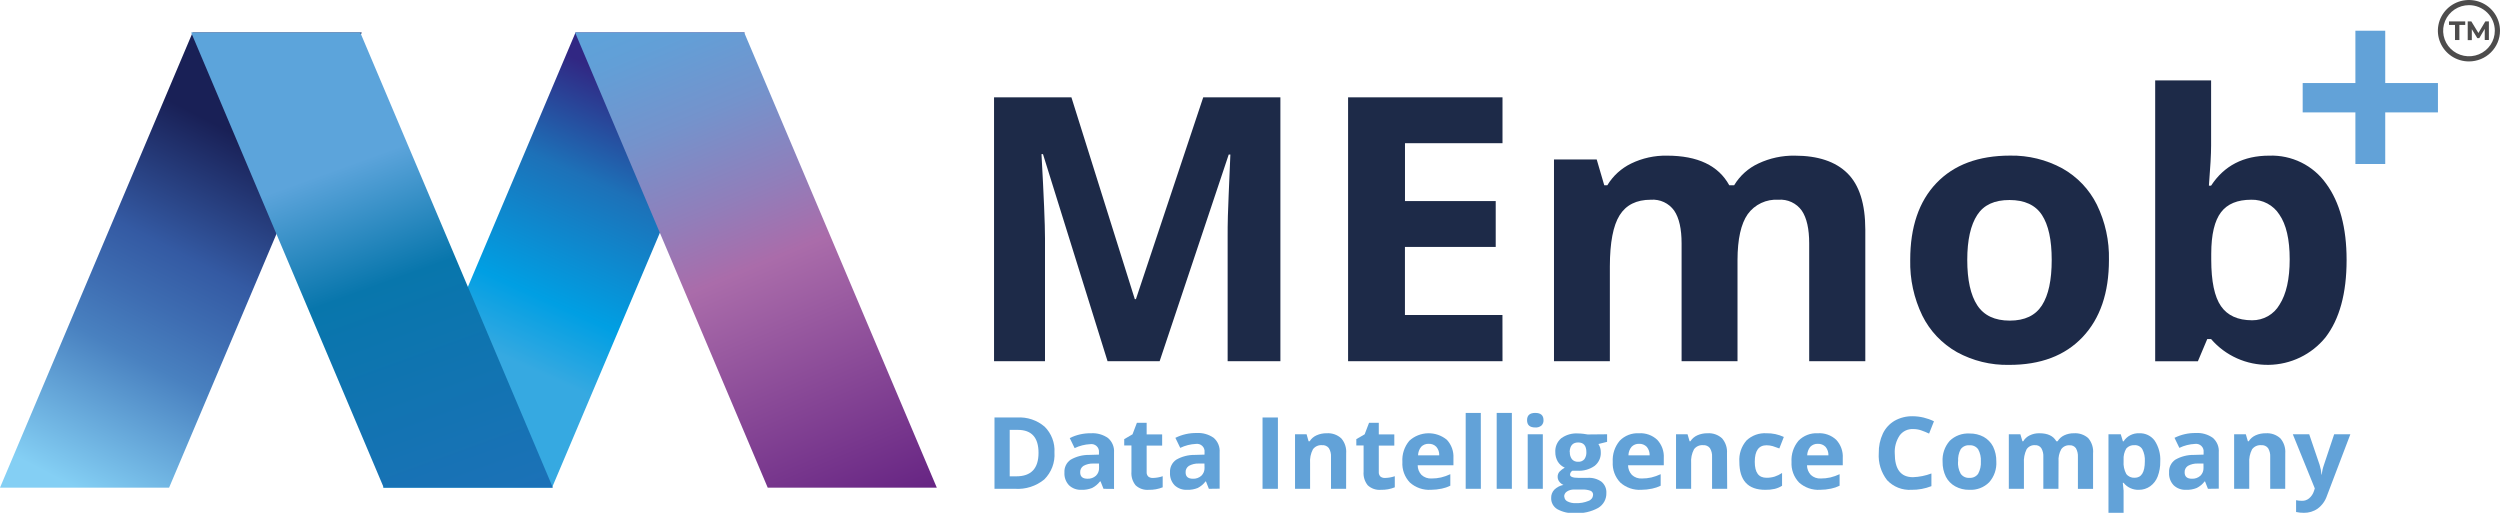<?xml version="1.0" encoding="UTF-8"?>
<svg xmlns="http://www.w3.org/2000/svg" width="195" height="40" viewBox="0 0 195 40" fill="none">
  <g clip-path="url(#clip0_2309_19571)">
    <path d="M29.867 38.037H43.057L58.083 2.531H44.894L29.867 38.037Z" fill="url(#paint0_linear_2309_19571)"></path>
    <path d="M0 38.037H13.189L28.216 2.531H15.026L0 38.037Z" fill="url(#paint1_linear_2309_19571)"></path>
    <path d="M43.124 38.037H29.934L14.908 2.531H28.098L43.124 38.037Z" fill="url(#paint2_linear_2309_19571)"></path>
    <path d="M73.071 38.037H59.882L44.855 2.531H58.045L73.071 38.037Z" fill="url(#paint3_linear_2309_19571)"></path>
    <path d="M82.248 35.291C82.275 35.678 82.218 36.066 82.081 36.429C81.943 36.792 81.73 37.122 81.453 37.397C80.815 37.92 79.999 38.182 79.171 38.127H77.57V32.564H79.335C80.119 32.515 80.891 32.773 81.484 33.283C81.747 33.545 81.951 33.86 82.082 34.206C82.214 34.552 82.271 34.922 82.248 35.291ZM81.005 35.321C81.005 34.13 80.468 33.533 79.396 33.531H78.757V37.153H79.274C80.428 37.153 81.005 36.542 81.005 35.321Z" fill="#62A2D8"></path>
    <path d="M86.073 38.127L85.845 37.551H85.799C85.635 37.766 85.425 37.941 85.183 38.063C84.922 38.167 84.642 38.216 84.361 38.206C84.183 38.216 84.004 38.19 83.836 38.129C83.668 38.069 83.514 37.974 83.384 37.852C83.259 37.719 83.162 37.562 83.101 37.391C83.039 37.219 83.014 37.037 83.026 36.856C83.013 36.663 83.051 36.47 83.135 36.295C83.218 36.121 83.346 35.971 83.506 35.859C83.946 35.605 84.449 35.475 84.959 35.483L85.719 35.46V35.272C85.727 35.184 85.715 35.095 85.683 35.012C85.651 34.929 85.6 34.854 85.534 34.793C85.469 34.733 85.39 34.688 85.304 34.662C85.218 34.636 85.127 34.63 85.038 34.644C84.616 34.665 84.202 34.77 83.821 34.953L83.441 34.17C83.955 33.913 84.524 33.784 85.099 33.794C85.573 33.764 86.044 33.897 86.43 34.17C86.591 34.31 86.716 34.484 86.797 34.68C86.878 34.876 86.911 35.088 86.894 35.299V38.135L86.073 38.127ZM85.723 36.156H85.267C85.001 36.148 84.738 36.212 84.506 36.34C84.423 36.396 84.356 36.472 84.312 36.561C84.268 36.65 84.248 36.749 84.255 36.848C84.255 37.175 84.445 37.341 84.825 37.341C85.067 37.352 85.304 37.268 85.483 37.108C85.566 37.028 85.63 36.931 85.671 36.825C85.713 36.719 85.732 36.605 85.727 36.491L85.723 36.156Z" fill="#62A2D8"></path>
    <path d="M89.93 37.281C90.189 37.274 90.445 37.229 90.69 37.145V38.01C90.346 38.148 89.977 38.215 89.606 38.206C89.419 38.222 89.23 38.199 89.053 38.138C88.875 38.077 88.713 37.98 88.576 37.852C88.336 37.553 88.221 37.176 88.252 36.795V34.746H87.689V34.253L88.336 33.877L88.678 32.978H89.439V33.884H90.648V34.757H89.439V36.807C89.431 36.876 89.44 36.946 89.464 37.011C89.489 37.077 89.528 37.135 89.58 37.183C89.682 37.253 89.805 37.287 89.93 37.281Z" fill="#62A2D8"></path>
    <path d="M94.292 38.127L94.064 37.551H94.033C93.871 37.766 93.662 37.941 93.421 38.063C93.16 38.167 92.88 38.216 92.6 38.206C92.42 38.216 92.241 38.19 92.072 38.129C91.904 38.068 91.749 37.974 91.618 37.852C91.493 37.719 91.397 37.562 91.335 37.391C91.274 37.219 91.249 37.037 91.261 36.856C91.248 36.663 91.286 36.469 91.371 36.295C91.455 36.12 91.584 35.97 91.744 35.859C92.183 35.605 92.684 35.475 93.193 35.483L93.954 35.46V35.272C93.965 35.183 93.954 35.093 93.924 35.008C93.894 34.923 93.844 34.846 93.779 34.784C93.714 34.721 93.635 34.674 93.549 34.647C93.462 34.619 93.37 34.612 93.28 34.625C92.856 34.645 92.441 34.75 92.059 34.934L91.679 34.151C92.192 33.895 92.76 33.766 93.334 33.775C93.809 33.746 94.28 33.879 94.668 34.151C94.828 34.291 94.954 34.466 95.034 34.662C95.115 34.858 95.148 35.069 95.132 35.28V38.116L94.292 38.127ZM93.946 36.156H93.49C93.224 36.148 92.961 36.212 92.729 36.34C92.646 36.396 92.579 36.472 92.535 36.561C92.491 36.65 92.471 36.749 92.478 36.848C92.478 37.175 92.668 37.341 93.052 37.341C93.293 37.352 93.528 37.268 93.706 37.108C93.789 37.028 93.854 36.931 93.896 36.825C93.939 36.719 93.958 36.605 93.954 36.491L93.946 36.156Z" fill="#62A2D8"></path>
    <path d="M98.478 38.127V32.564H99.677V38.127H98.478Z" fill="#62A2D8"></path>
    <path d="M104.997 38.127H103.818V35.641C103.834 35.4 103.776 35.16 103.651 34.953C103.59 34.873 103.509 34.811 103.416 34.771C103.324 34.731 103.223 34.714 103.122 34.723C102.985 34.711 102.847 34.735 102.722 34.791C102.596 34.848 102.488 34.936 102.407 35.047C102.233 35.379 102.157 35.753 102.187 36.126V38.127H101.012V33.873H101.913L102.069 34.418H102.153C102.282 34.212 102.472 34.05 102.697 33.952C102.943 33.843 103.21 33.789 103.48 33.794C103.688 33.78 103.896 33.808 104.092 33.876C104.289 33.945 104.468 34.053 104.621 34.193C104.898 34.516 105.034 34.933 105.001 35.355L104.997 38.127Z" fill="#62A2D8"></path>
    <path d="M108.033 37.281C108.292 37.274 108.549 37.229 108.794 37.145V38.01C108.451 38.149 108.083 38.216 107.714 38.206C107.526 38.222 107.338 38.199 107.16 38.138C106.982 38.077 106.82 37.98 106.683 37.852C106.444 37.553 106.328 37.176 106.36 36.795V34.746H105.793V34.253L106.443 33.877L106.786 32.978H107.546V33.884H108.756V34.757H107.546V36.807C107.538 36.876 107.547 36.946 107.572 37.011C107.596 37.077 107.636 37.135 107.687 37.183C107.788 37.253 107.91 37.287 108.033 37.281Z" fill="#62A2D8"></path>
    <path d="M111.603 38.206C111.307 38.223 111.01 38.181 110.73 38.084C110.45 37.986 110.192 37.835 109.972 37.638C109.768 37.424 109.611 37.171 109.51 36.895C109.41 36.619 109.367 36.325 109.386 36.032C109.346 35.432 109.541 34.839 109.93 34.377C110.326 34.015 110.841 33.808 111.38 33.795C111.92 33.782 112.445 33.963 112.858 34.306C113.035 34.497 113.17 34.722 113.258 34.966C113.345 35.21 113.383 35.469 113.368 35.727V36.291H110.58C110.579 36.57 110.685 36.839 110.877 37.044C110.982 37.14 111.105 37.214 111.24 37.262C111.375 37.31 111.518 37.33 111.66 37.322C111.909 37.323 112.156 37.297 112.398 37.243C112.648 37.182 112.892 37.096 113.125 36.987V37.886C112.915 37.989 112.692 38.065 112.463 38.112C112.18 38.172 111.892 38.204 111.603 38.206ZM111.44 34.618C111.33 34.612 111.221 34.63 111.119 34.671C111.017 34.711 110.926 34.772 110.85 34.851C110.699 35.041 110.614 35.275 110.607 35.517H112.261C112.273 35.274 112.191 35.036 112.033 34.851C111.957 34.772 111.865 34.71 111.762 34.67C111.66 34.63 111.55 34.612 111.44 34.618Z" fill="#62A2D8"></path>
    <path d="M115.507 38.127H114.324V32.207H115.503L115.507 38.127Z" fill="#62A2D8"></path>
    <path d="M117.925 38.127H116.742V32.207H117.925V38.127Z" fill="#62A2D8"></path>
    <path d="M119.111 32.771C119.111 32.395 119.324 32.207 119.75 32.207C120.18 32.207 120.393 32.395 120.393 32.771C120.398 32.848 120.386 32.926 120.359 32.999C120.331 33.071 120.288 33.137 120.233 33.192C120.098 33.303 119.925 33.357 119.75 33.343C119.324 33.343 119.111 33.155 119.111 32.771ZM120.34 38.127H119.161V33.873H120.34V38.127Z" fill="#62A2D8"></path>
    <path d="M125.353 33.873V34.464L124.676 34.633C124.8 34.823 124.865 35.046 124.862 35.272C124.873 35.475 124.835 35.678 124.751 35.864C124.667 36.049 124.54 36.213 124.379 36.34C123.986 36.615 123.51 36.747 123.029 36.717H122.816H122.645C122.592 36.748 122.547 36.793 122.515 36.846C122.484 36.899 122.465 36.959 122.463 37.021C122.463 37.187 122.679 37.273 123.113 37.273H123.832C124.217 37.245 124.601 37.352 124.916 37.574C125.044 37.682 125.145 37.817 125.211 37.97C125.277 38.123 125.306 38.288 125.296 38.454C125.304 38.685 125.25 38.914 125.139 39.118C125.028 39.321 124.864 39.492 124.665 39.613C124.112 39.919 123.482 40.061 122.851 40.023C122.369 40.053 121.888 39.946 121.466 39.714C121.317 39.623 121.194 39.495 121.11 39.343C121.027 39.19 120.986 39.019 120.991 38.845C120.982 38.606 121.07 38.374 121.234 38.198C121.43 38.006 121.679 37.875 121.949 37.822C121.822 37.77 121.711 37.684 121.63 37.574C121.544 37.467 121.497 37.335 121.497 37.198C121.491 37.051 121.541 36.907 121.637 36.795C121.759 36.669 121.898 36.561 122.052 36.476C121.828 36.38 121.64 36.218 121.512 36.013C121.378 35.785 121.309 35.525 121.314 35.261C121.302 35.059 121.338 34.856 121.417 34.67C121.497 34.483 121.619 34.318 121.774 34.185C122.154 33.91 122.62 33.776 123.09 33.809C123.234 33.811 123.377 33.821 123.52 33.839C123.687 33.862 123.794 33.877 123.839 33.888L125.353 33.873ZM122.018 38.729C122.017 38.807 122.039 38.884 122.081 38.95C122.123 39.017 122.182 39.07 122.253 39.105C122.455 39.209 122.681 39.257 122.908 39.244C123.247 39.26 123.587 39.201 123.9 39.071C124.001 39.038 124.089 38.976 124.153 38.893C124.218 38.81 124.255 38.709 124.262 38.605C124.266 38.534 124.248 38.464 124.21 38.404C124.172 38.345 124.115 38.299 124.049 38.274C123.837 38.203 123.614 38.172 123.391 38.183H122.778C122.586 38.177 122.397 38.228 122.234 38.33C122.164 38.371 122.106 38.429 122.065 38.499C122.025 38.569 122.003 38.648 122.002 38.729H122.018ZM122.447 35.265C122.436 35.46 122.493 35.654 122.607 35.814C122.667 35.884 122.742 35.939 122.828 35.974C122.913 36.009 123.006 36.024 123.098 36.017C123.189 36.024 123.282 36.01 123.366 35.974C123.451 35.939 123.526 35.884 123.585 35.814C123.695 35.652 123.748 35.459 123.737 35.265C123.737 34.763 123.524 34.512 123.098 34.512C122.672 34.512 122.45 34.763 122.432 35.265H122.447Z" fill="#62A2D8"></path>
    <path d="M128.015 38.206C127.718 38.223 127.422 38.181 127.142 38.084C126.861 37.986 126.604 37.835 126.383 37.638C126.179 37.424 126.022 37.172 125.92 36.895C125.819 36.619 125.776 36.325 125.794 36.032C125.756 35.432 125.95 34.84 126.338 34.377C126.531 34.178 126.765 34.024 127.024 33.923C127.284 33.822 127.562 33.778 127.84 33.794C128.1 33.778 128.361 33.815 128.607 33.903C128.852 33.991 129.077 34.128 129.266 34.306C129.443 34.497 129.579 34.721 129.667 34.965C129.754 35.209 129.791 35.469 129.776 35.727V36.291H126.988C126.991 36.57 127.098 36.838 127.288 37.044C127.392 37.14 127.515 37.215 127.649 37.263C127.783 37.31 127.926 37.331 128.068 37.322C128.316 37.323 128.564 37.297 128.806 37.243C129.056 37.182 129.299 37.096 129.532 36.987V37.886C129.322 37.989 129.1 38.065 128.871 38.112C128.589 38.172 128.303 38.204 128.015 38.206ZM127.848 34.618C127.739 34.613 127.63 34.631 127.529 34.671C127.428 34.712 127.337 34.773 127.262 34.851C127.106 35.039 127.02 35.274 127.018 35.517H128.673C128.681 35.275 128.6 35.038 128.445 34.851C128.367 34.772 128.272 34.71 128.168 34.669C128.064 34.629 127.952 34.612 127.84 34.618H127.848Z" fill="#62A2D8"></path>
    <path d="M134.72 38.127H133.541V35.641C133.557 35.4 133.499 35.16 133.374 34.953C133.312 34.874 133.231 34.812 133.139 34.771C133.046 34.731 132.946 34.715 132.845 34.723C132.708 34.711 132.569 34.734 132.444 34.791C132.319 34.847 132.21 34.936 132.13 35.047C131.956 35.379 131.879 35.753 131.909 36.126V38.127H130.73V33.873H131.628L131.788 34.418H131.852C131.983 34.213 132.172 34.051 132.396 33.952C132.644 33.843 132.913 33.79 133.184 33.794C133.391 33.78 133.6 33.808 133.796 33.876C133.992 33.945 134.172 34.053 134.324 34.193C134.599 34.517 134.736 34.933 134.705 35.355L134.72 38.127Z" fill="#62A2D8"></path>
    <path d="M137.686 38.206C136.343 38.206 135.67 37.476 135.67 36.024C135.627 35.422 135.823 34.827 136.218 34.366C136.425 34.166 136.672 34.013 136.943 33.914C137.214 33.816 137.504 33.775 137.792 33.794C138.257 33.786 138.719 33.885 139.138 34.084L138.788 34.979C138.602 34.907 138.431 34.847 138.271 34.798C138.115 34.754 137.954 34.731 137.792 34.731C137.18 34.731 136.872 35.159 136.872 36.017C136.872 36.874 137.18 37.266 137.792 37.266C138.006 37.267 138.219 37.237 138.423 37.175C138.628 37.108 138.823 37.013 139.001 36.893V37.89C138.823 38.002 138.628 38.084 138.423 38.134C138.181 38.188 137.934 38.212 137.686 38.206Z" fill="#62A2D8"></path>
    <path d="M141.96 38.206C141.664 38.223 141.367 38.181 141.087 38.084C140.807 37.986 140.549 37.835 140.329 37.638C140.124 37.424 139.967 37.172 139.865 36.895C139.764 36.619 139.721 36.325 139.739 36.032C139.701 35.432 139.895 34.84 140.283 34.377C140.476 34.178 140.71 34.024 140.97 33.923C141.229 33.822 141.507 33.778 141.785 33.794C142.048 33.776 142.312 33.812 142.56 33.9C142.808 33.988 143.035 34.126 143.227 34.306C143.404 34.497 143.54 34.721 143.627 34.965C143.715 35.209 143.752 35.469 143.736 35.727V36.291H140.945C140.947 36.57 141.054 36.838 141.245 37.044C141.349 37.14 141.472 37.215 141.606 37.263C141.74 37.31 141.883 37.331 142.025 37.322C142.273 37.323 142.52 37.297 142.763 37.243C143.013 37.182 143.256 37.096 143.489 36.987V37.886C143.279 37.989 143.057 38.065 142.827 38.112C142.542 38.173 142.252 38.205 141.96 38.206ZM141.793 34.618C141.683 34.612 141.574 34.63 141.472 34.671C141.371 34.711 141.279 34.772 141.203 34.851C141.052 35.041 140.967 35.275 140.96 35.517H142.618C142.626 35.275 142.545 35.038 142.39 34.851C142.313 34.773 142.22 34.711 142.117 34.671C142.014 34.631 141.903 34.613 141.793 34.618Z" fill="#62A2D8"></path>
    <path d="M149.233 33.467C149.028 33.455 148.823 33.495 148.637 33.582C148.452 33.67 148.292 33.802 148.172 33.967C147.898 34.38 147.764 34.869 147.791 35.362C147.791 36.604 148.263 37.221 149.21 37.221C149.703 37.203 150.19 37.105 150.651 36.931V37.92C150.157 38.115 149.628 38.212 149.096 38.206C148.742 38.228 148.388 38.172 148.059 38.042C147.73 37.912 147.435 37.711 147.194 37.454C146.724 36.851 146.493 36.099 146.544 35.34C146.532 34.815 146.642 34.294 146.864 33.817C147.062 33.4 147.383 33.051 147.784 32.816C148.214 32.576 148.701 32.455 149.195 32.466C149.769 32.473 150.335 32.608 150.849 32.861L150.469 33.82C150.262 33.722 150.05 33.635 149.834 33.561C149.64 33.498 149.437 33.466 149.233 33.467Z" fill="#62A2D8"></path>
    <path d="M155.713 35.994C155.75 36.588 155.55 37.172 155.154 37.619C154.953 37.82 154.711 37.976 154.444 38.077C154.177 38.178 153.892 38.222 153.606 38.206C153.222 38.214 152.843 38.12 152.507 37.935C152.194 37.762 151.939 37.5 151.777 37.183C151.6 36.818 151.513 36.417 151.522 36.013C151.485 35.421 151.683 34.838 152.074 34.388C152.278 34.19 152.521 34.036 152.789 33.937C153.057 33.838 153.343 33.796 153.629 33.813C154.012 33.805 154.391 33.896 154.728 34.076C155.04 34.251 155.294 34.513 155.458 34.828C155.634 35.192 155.721 35.591 155.713 35.994ZM152.724 35.994C152.702 36.326 152.775 36.657 152.933 36.95C153.009 37.059 153.112 37.146 153.233 37.203C153.354 37.26 153.488 37.284 153.621 37.273C153.753 37.282 153.884 37.257 154.003 37.2C154.122 37.143 154.224 37.057 154.298 36.95C154.455 36.656 154.528 36.326 154.508 35.994C154.528 35.665 154.456 35.337 154.298 35.047C154.222 34.94 154.119 34.854 153.999 34.799C153.878 34.743 153.746 34.72 153.614 34.731C153.483 34.72 153.351 34.743 153.232 34.798C153.112 34.853 153.01 34.937 152.933 35.043C152.777 35.335 152.709 35.665 152.735 35.994H152.724Z" fill="#62A2D8"></path>
    <path d="M160.559 38.127H159.38V35.641C159.396 35.401 159.341 35.161 159.22 34.953C159.166 34.875 159.092 34.813 159.006 34.773C158.92 34.733 158.825 34.715 158.73 34.723C158.6 34.713 158.471 34.739 158.355 34.797C158.239 34.854 158.141 34.942 158.072 35.05C157.91 35.385 157.839 35.756 157.866 36.126V38.127H156.688V33.873H157.589L157.749 34.418H157.813C157.931 34.219 158.105 34.06 158.315 33.96C158.551 33.844 158.812 33.787 159.076 33.794C159.722 33.794 160.16 34.001 160.392 34.418H160.494C160.615 34.217 160.794 34.056 161.008 33.956C161.246 33.845 161.506 33.789 161.769 33.794C161.97 33.781 162.171 33.807 162.362 33.872C162.553 33.937 162.728 34.038 162.879 34.17C163.019 34.334 163.124 34.524 163.19 34.729C163.255 34.933 163.279 35.149 163.259 35.362V38.134H162.077V35.648C162.092 35.409 162.038 35.17 161.921 34.96C161.865 34.883 161.791 34.821 161.704 34.781C161.617 34.741 161.522 34.724 161.426 34.731C161.301 34.722 161.176 34.746 161.063 34.8C160.95 34.853 160.852 34.934 160.78 35.035C160.614 35.33 160.539 35.666 160.567 36.002L160.559 38.127Z" fill="#62A2D8"></path>
    <path d="M166.838 38.206C166.609 38.215 166.381 38.171 166.172 38.076C165.964 37.981 165.782 37.839 165.64 37.661H165.579C165.621 38.014 165.64 38.221 165.64 38.277V40H164.461V33.873H165.419L165.587 34.426H165.64C165.769 34.222 165.951 34.056 166.167 33.945C166.383 33.834 166.625 33.782 166.868 33.794C167.101 33.785 167.332 33.833 167.541 33.934C167.75 34.035 167.931 34.186 168.066 34.373C168.381 34.854 168.533 35.422 168.5 35.994C168.509 36.397 168.439 36.798 168.295 37.175C168.18 37.476 167.979 37.738 167.716 37.928C167.461 38.11 167.153 38.207 166.838 38.206ZM166.488 34.723C166.368 34.714 166.248 34.733 166.137 34.779C166.025 34.825 165.927 34.896 165.849 34.986C165.693 35.25 165.62 35.554 165.64 35.859V35.987C165.614 36.327 165.687 36.667 165.849 36.968C165.925 37.068 166.024 37.147 166.138 37.198C166.253 37.25 166.378 37.273 166.503 37.266C167.032 37.266 167.298 36.837 167.298 35.979C167.318 35.653 167.25 35.327 167.1 35.035C167.037 34.933 166.947 34.849 166.838 34.794C166.73 34.739 166.609 34.715 166.488 34.723Z" fill="#62A2D8"></path>
    <path d="M172.22 38.127L171.992 37.551H171.961C171.798 37.766 171.587 37.941 171.345 38.063C171.084 38.167 170.804 38.216 170.524 38.206C170.345 38.216 170.166 38.19 169.998 38.129C169.83 38.069 169.676 37.974 169.546 37.852C169.421 37.719 169.324 37.562 169.263 37.391C169.202 37.219 169.176 37.037 169.189 36.856C169.176 36.663 169.213 36.47 169.297 36.295C169.38 36.121 169.508 35.971 169.668 35.859C170.109 35.605 170.611 35.475 171.121 35.483L171.881 35.46V35.272C171.892 35.183 171.882 35.093 171.852 35.008C171.822 34.923 171.772 34.846 171.707 34.784C171.642 34.721 171.563 34.674 171.476 34.647C171.39 34.619 171.298 34.612 171.208 34.625C170.785 34.645 170.371 34.75 169.991 34.934L169.611 34.151C170.124 33.895 170.694 33.766 171.269 33.775C171.743 33.745 172.213 33.878 172.6 34.151C172.761 34.291 172.886 34.466 172.967 34.661C173.047 34.857 173.081 35.069 173.064 35.28V38.116L172.22 38.127ZM171.87 36.156H171.413C171.148 36.148 170.885 36.212 170.653 36.34C170.57 36.396 170.503 36.472 170.459 36.561C170.415 36.65 170.395 36.749 170.402 36.848C170.402 37.175 170.592 37.341 170.972 37.341C171.214 37.352 171.451 37.268 171.63 37.108C171.712 37.028 171.776 36.931 171.818 36.825C171.86 36.719 171.879 36.605 171.874 36.491L171.87 36.156Z" fill="#62A2D8"></path>
    <path d="M178.247 38.127H177.076V35.641C177.092 35.4 177.034 35.16 176.909 34.953C176.847 34.874 176.766 34.812 176.674 34.771C176.582 34.731 176.481 34.715 176.38 34.723C176.242 34.711 176.104 34.735 175.978 34.791C175.852 34.848 175.743 34.936 175.661 35.047C175.489 35.38 175.413 35.753 175.441 36.126V38.127H174.262V33.873H175.174L175.334 34.418H175.399C175.53 34.213 175.719 34.051 175.943 33.952C176.19 33.843 176.459 33.79 176.73 33.794C176.938 33.78 177.146 33.808 177.342 33.876C177.539 33.945 177.718 34.053 177.871 34.193C178.146 34.517 178.282 34.933 178.251 35.355L178.247 38.127Z" fill="#62A2D8"></path>
    <path d="M178.84 33.873H180.118L180.932 36.265C181.008 36.51 181.056 36.762 181.076 37.017H181.099C181.123 36.761 181.179 36.508 181.266 36.265L182.065 33.873H183.328L181.502 38.672C181.37 39.069 181.12 39.417 180.783 39.669C180.466 39.892 180.085 40.008 179.696 40C179.493 40.001 179.292 39.98 179.095 39.936V39.015C179.247 39.049 179.403 39.065 179.559 39.063C179.758 39.068 179.953 39.001 180.106 38.875C180.285 38.726 180.417 38.529 180.487 38.307L180.555 38.097L178.84 33.873Z" fill="#62A2D8"></path>
    <path d="M86.389 28.175L81.353 12.024H81.236C81.418 15.312 81.51 17.503 81.51 18.599V28.175H77.535V7.594H83.571L88.515 23.334H88.602L93.851 7.594H99.871V28.175H95.756V18.433C95.756 17.971 95.756 17.441 95.775 16.843C95.794 16.244 95.855 14.646 95.969 12.055H95.84L90.451 28.175H86.389Z" fill="#1D2A48"></path>
    <path d="M117.195 28.175H105.15V7.594H117.195V11.171H109.589V15.684H116.666V19.261H109.585V24.568H117.191L117.195 28.175Z" fill="#1D2A48"></path>
    <path d="M135.526 28.175H131.164V18.986C131.164 17.858 130.974 16.997 130.586 16.429C130.383 16.143 130.108 15.914 129.789 15.765C129.469 15.616 129.116 15.552 128.764 15.579C127.646 15.579 126.835 15.982 126.33 16.79C125.825 17.597 125.572 18.925 125.569 20.773V28.175H121.211V12.438H124.543L125.132 14.45H125.372C125.812 13.719 126.458 13.13 127.231 12.754C128.099 12.333 129.056 12.123 130.023 12.141C132.416 12.141 134.037 12.911 134.883 14.45H135.264C135.709 13.706 136.372 13.112 137.165 12.747C138.046 12.333 139.012 12.126 139.987 12.141C141.8 12.141 143.17 12.599 144.098 13.514C145.026 14.429 145.492 15.896 145.494 17.915V28.175H141.117V18.986C141.117 17.858 140.927 16.997 140.539 16.429C140.336 16.143 140.061 15.914 139.742 15.765C139.422 15.616 139.069 15.552 138.717 15.579C138.253 15.55 137.79 15.638 137.371 15.835C136.951 16.033 136.59 16.333 136.321 16.707C135.794 17.459 135.529 18.652 135.526 20.284V28.175Z" fill="#1D2A48"></path>
    <path d="M164.498 20.276C164.498 22.839 163.812 24.845 162.441 26.294C161.069 27.744 159.157 28.466 156.706 28.461C155.287 28.49 153.886 28.147 152.644 27.468C151.474 26.807 150.532 25.814 149.94 24.617C149.286 23.263 148.962 21.776 148.997 20.276C148.997 17.704 149.679 15.704 151.043 14.277C152.407 12.851 154.324 12.137 156.793 12.137C158.211 12.113 159.612 12.455 160.855 13.13C162.023 13.784 162.964 14.771 163.555 15.962C164.21 17.306 164.533 18.785 164.498 20.276ZM153.446 20.276C153.446 21.834 153.705 23.015 154.226 23.812C154.747 24.609 155.591 25.008 156.763 25.008C157.934 25.008 158.763 24.609 159.273 23.816C159.782 23.022 160.033 21.845 160.033 20.276C160.033 18.708 159.779 17.55 159.273 16.771C158.767 15.992 157.915 15.601 156.744 15.601C155.572 15.601 154.739 15.977 154.226 16.764C153.713 17.55 153.446 18.712 153.446 20.276Z" fill="#1D2A48"></path>
    <path d="M176.999 12.141C177.863 12.109 178.722 12.292 179.496 12.672C180.271 13.053 180.937 13.619 181.434 14.319C182.501 15.768 183.035 17.755 183.035 20.28C183.035 22.88 182.485 24.894 181.384 26.321C180.851 26.977 180.177 27.51 179.411 27.88C178.646 28.249 177.807 28.447 176.955 28.459C176.104 28.472 175.259 28.298 174.483 27.95C173.707 27.602 173.018 27.09 172.466 26.448H172.165L171.435 28.179H168.104V6.27H172.466V11.366C172.466 12.017 172.409 13.051 172.295 14.48H172.466C173.485 12.921 174.996 12.141 176.999 12.141ZM175.6 15.579C174.519 15.579 173.736 15.902 173.238 16.557C172.74 17.211 172.477 18.287 172.477 19.788V20.254C172.477 21.944 172.731 23.154 173.238 23.883C173.745 24.613 174.554 24.979 175.664 24.982C176.098 24.985 176.524 24.875 176.9 24.661C177.275 24.448 177.587 24.139 177.802 23.767C178.331 22.944 178.596 21.763 178.596 20.224C178.596 18.674 178.326 17.512 177.794 16.741C177.562 16.375 177.237 16.076 176.852 15.872C176.468 15.669 176.036 15.567 175.6 15.579Z" fill="#1D2A48"></path>
    <path d="M183.721 8.767H179.609V6.477H183.721V2.396H186.048V6.477H190.159V8.767H186.048V12.792H183.721V8.767Z" fill="#62A2D8"></path>
    <path d="M192.581 4.792C192.101 4.792 191.633 4.653 191.234 4.39C190.835 4.127 190.524 3.753 190.34 3.315C190.156 2.878 190.107 2.396 190.2 1.931C190.293 1.466 190.524 1.039 190.863 0.703C191.201 0.368 191.633 0.139 192.103 0.046C192.573 -0.046 193.06 0.001 193.503 0.182C193.946 0.363 194.325 0.67 194.591 1.064C194.857 1.458 195 1.922 195 2.396C195 3.031 194.745 3.639 194.291 4.089C193.838 4.538 193.223 4.791 192.581 4.792ZM192.581 0.402C192.182 0.402 191.792 0.519 191.461 0.738C191.129 0.957 190.871 1.269 190.718 1.633C190.566 1.997 190.526 2.398 190.604 2.785C190.682 3.171 190.874 3.527 191.155 3.805C191.437 4.084 191.796 4.274 192.187 4.351C192.578 4.428 192.984 4.388 193.352 4.238C193.72 4.087 194.035 3.831 194.257 3.503C194.478 3.176 194.596 2.79 194.596 2.396C194.596 1.867 194.384 1.36 194.006 0.986C193.628 0.612 193.115 0.402 192.581 0.402Z" fill="#4D4C4C"></path>
    <path d="M191.489 1.945H191.021V1.67H192.288V1.945H191.832V3.122H191.489V1.945Z" fill="#4D4C4C"></path>
    <path d="M193.81 3.122V2.249L193.384 2.975H193.232L192.802 2.276V3.129H192.482V1.67H192.764L193.315 2.573L193.855 1.67H194.133V3.122H193.81Z" fill="#4D4C4C"></path>
  </g>
  <defs>
    <linearGradient id="paint0_linear_2309_19571" x1="52.918" y1="0.925" x2="40.511" y2="28.388" gradientUnits="userSpaceOnUse">
      <stop offset="0.22" stop-color="#312783"></stop>
      <stop offset="0.49" stop-color="#1D71B8"></stop>
      <stop offset="0.82" stop-color="#009FE3"></stop>
      <stop offset="1" stop-color="#36A9E1"></stop>
    </linearGradient>
    <linearGradient id="paint1_linear_2309_19571" x1="4.952" y1="37.544" x2="18.855" y2="10.743" gradientUnits="userSpaceOnUse">
      <stop stop-color="#84CFF4"></stop>
      <stop offset="0.37" stop-color="#4981C0"></stop>
      <stop offset="0.51" stop-color="#3E6DB2"></stop>
      <stop offset="0.66" stop-color="#345AA3"></stop>
      <stop offset="1" stop-color="#192056"></stop>
    </linearGradient>
    <linearGradient id="paint2_linear_2309_19571" x1="36.818" y1="41.346" x2="26.578" y2="13.083" gradientUnits="userSpaceOnUse">
      <stop stop-color="#1D71B8"></stop>
      <stop offset="0.68" stop-color="#0876AC"></stop>
      <stop offset="1" stop-color="#5CA4DB"></stop>
    </linearGradient>
    <linearGradient id="paint3_linear_2309_19571" x1="67.492" y1="40.402" x2="50.37" y2="-0.892" gradientUnits="userSpaceOnUse">
      <stop stop-color="#662483"></stop>
      <stop offset="0.48" stop-color="#AA6CAA"></stop>
      <stop offset="0.6" stop-color="#917EBA"></stop>
      <stop offset="0.76" stop-color="#7493CC"></stop>
      <stop offset="0.9" stop-color="#629FD7"></stop>
      <stop offset="1" stop-color="#5CA4DB"></stop>
    </linearGradient>
    <clipPath id="clip0_2309_19571">
      <rect width="195" height="40" fill="white"></rect>
    </clipPath>
  </defs>
</svg>

